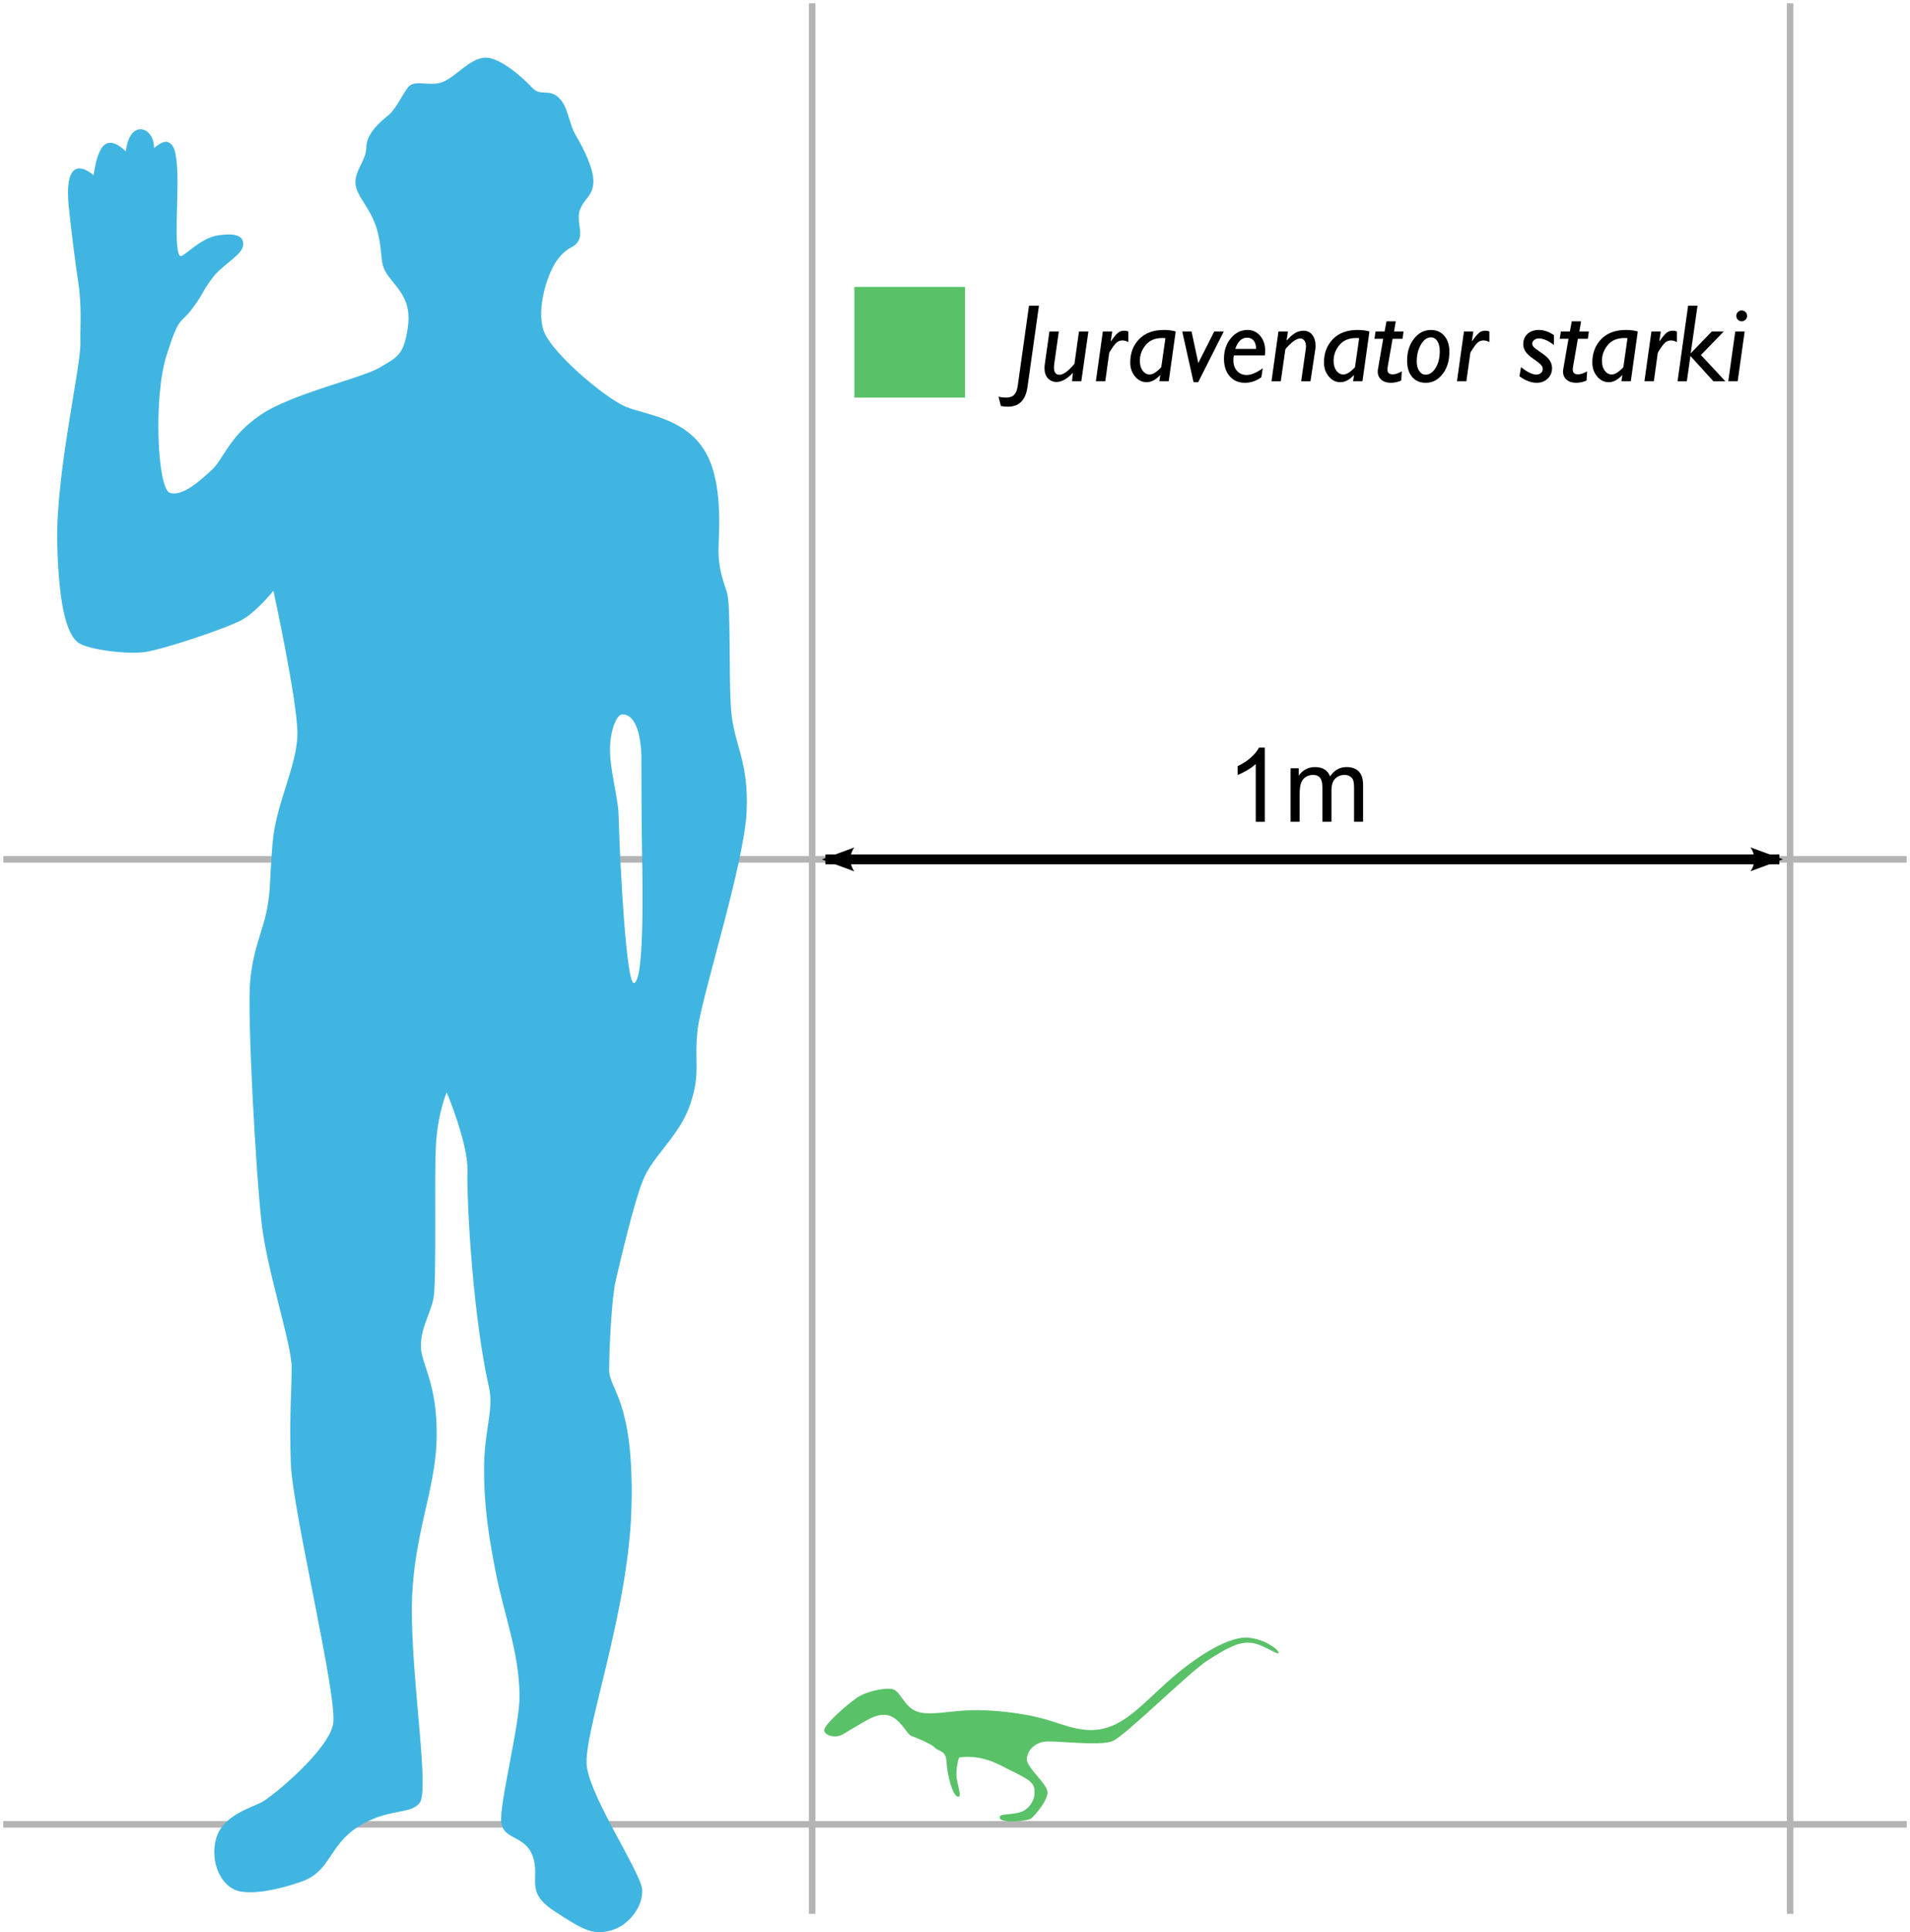 <?xml version="1.0" encoding="UTF-8" standalone="no"?>
<!-- Created with Inkscape (http://www.inkscape.org/) -->

<svg
   xmlns:svg="http://www.w3.org/2000/svg"
   xmlns="http://www.w3.org/2000/svg"
   version="1.1"
   width="291"
   height="294.289"
   id="svg2"
   style="display:inline">
  <defs
     id="defs4">
    <marker
       refX="0"
       refY="0"
       orient="auto"
       id="Arrow2Lend"
       style="overflow:visible">
      <path
         d="M 8.719,4.034 -2.207,0.016 8.719,-4.002 c -1.745,2.372 -1.735,5.617 -6e-7,8.035 z"
         transform="matrix(-1.1,0,0,-1.1,-1.1,0)"
         id="path3691"
         style="font-size:12px;fill-rule:evenodd;stroke-width:0.625;stroke-linejoin:round" />
    </marker>
    <marker
       refX="0"
       refY="0"
       orient="auto"
       id="Arrow2Lstart"
       style="overflow:visible">
      <path
         d="M 8.719,4.034 -2.207,0.016 8.719,-4.002 c -1.745,2.372 -1.735,5.617 -6e-7,8.035 z"
         transform="matrix(1.1,0,0,1.1,1.1,0)"
         id="path3688"
         style="font-size:12px;fill-rule:evenodd;stroke-width:0.625;stroke-linejoin:round" />
    </marker>
    <marker
       refX="0"
       refY="0"
       orient="auto"
       id="Arrow1Lstart"
       style="overflow:visible">
      <path
         d="M 0,0 5,-5 -12.5,0 5,5 0,0 z"
         transform="matrix(0.8,0,0,0.8,10,0)"
         id="path3670"
         style="fill-rule:evenodd;stroke:#000000;stroke-width:1pt;marker-start:none" />
    </marker>
    <marker
       refX="0"
       refY="0"
       orient="auto"
       id="Arrow2Lstart-1"
       style="overflow:visible">
      <path
         d="M 8.719,4.034 -2.207,0.016 8.719,-4.002 c -1.745,2.372 -1.735,5.617 -6e-7,8.035 z"
         transform="matrix(1.1,0,0,1.1,1.1,0)"
         id="path3688-7"
         style="font-size:12px;fill-rule:evenodd;stroke-width:0.625;stroke-linejoin:round" />
    </marker>
    <marker
       refX="0"
       refY="0"
       orient="auto"
       id="Arrow2Lend-4"
       style="overflow:visible">
      <path
         d="M 8.719,4.034 -2.207,0.016 8.719,-4.002 c -1.745,2.372 -1.735,5.617 -6e-7,8.035 z"
         transform="matrix(-1.1,0,0,-1.1,-1.1,0)"
         id="path3691-0"
         style="font-size:12px;fill-rule:evenodd;stroke-width:0.625;stroke-linejoin:round" />
    </marker>
  </defs>
  <g
     transform="translate(0.5,0.5)"
     id="layer3"
     style="display:inline">
    <g
       id="text4501"
       style="font-size:15.718px;font-style:normal;font-variant:normal;font-weight:normal;font-stretch:normal;text-align:start;line-height:125%;writing-mode:lr-tb;text-anchor:start;fill:#000000;fill-opacity:1;stroke:none;display:inline;font-family:Gisha;-inkscape-font-specification:Gisha">
      <path
         d="m 192.201,124.665 -1.381,0 0,-8.803 c -0.333,0.317 -0.769,0.634 -1.309,0.952 -0.54,0.317 -1.025,0.555 -1.454,0.714 l 0,-1.335 c 0.773,-0.363 1.448,-0.803 2.026,-1.32 0.578,-0.517 0.988,-1.018 1.228,-1.504 l 0.89,0 z"
         id="path4583"
         style="font-family:Harlow Solid Italic;-inkscape-font-specification:Harlow Solid Italic" />
      <path
         d="m 196.13,124.665 0,-8.151 1.236,0 0,1.144 c 0.256,-0.399 0.596,-0.72 1.021,-0.963 0.425,-0.243 0.908,-0.365 1.451,-0.365 0.604,1e-5 1.099,0.125 1.485,0.376 0.386,0.251 0.659,0.601 0.817,1.051 0.645,-0.952 1.484,-1.428 2.517,-1.428 0.808,1e-5 1.43,0.224 1.865,0.672 0.435,0.448 0.652,1.137 0.652,2.068 l 0,5.595 -1.374,0 0,-5.135 c -1e-5,-0.553 -0.045,-0.95 -0.134,-1.193 -0.09,-0.243 -0.252,-0.439 -0.487,-0.587 -0.235,-0.148 -0.512,-0.223 -0.829,-0.223 -0.573,1e-5 -1.049,0.191 -1.428,0.572 -0.379,0.381 -0.568,0.991 -0.568,1.83 l 0,4.735 -1.381,0 0,-5.296 c -1e-5,-0.614 -0.113,-1.075 -0.338,-1.381 -0.225,-0.307 -0.594,-0.46 -1.105,-0.461 -0.389,1e-5 -0.748,0.102 -1.078,0.307 -0.33,0.205 -0.569,0.504 -0.718,0.898 -0.148,0.394 -0.223,0.962 -0.223,1.704 l 0,4.229 z"
         id="path4585"
         style="font-family:Harlow Solid Italic;-inkscape-font-specification:Harlow Solid Italic" />
    </g>
    <path
       d="m 0,277.363 290,0"
       id="path4493"
       style="color:#000000;fill:none;stroke:#b4b4b4;stroke-width:1;stroke-linecap:butt;stroke-linejoin:miter;stroke-miterlimit:4;stroke-opacity:1;stroke-dasharray:none;stroke-dashoffset:0;marker:none;visibility:visible;display:inline;overflow:visible;enable-background:accumulate" />
    <path
       d="m 123.239,291 0,-291"
       id="path4495"
       style="color:#000000;fill:none;stroke:#b4b4b4;stroke-width:1;stroke-linecap:butt;stroke-linejoin:miter;stroke-miterlimit:4;stroke-opacity:1;stroke-dasharray:none;stroke-dashoffset:0;marker:none;visibility:visible;display:inline;overflow:visible;enable-background:accumulate" />
    <path
       d="m 272.236,291 0,-291"
       id="path4497"
       style="color:#000000;fill:none;stroke:#b4b4b4;stroke-width:1;stroke-linecap:butt;stroke-linejoin:miter;stroke-miterlimit:4;stroke-opacity:1;stroke-dasharray:none;stroke-dashoffset:0;marker:none;visibility:visible;display:inline;overflow:visible;enable-background:accumulate" />
    <path
       d="m 290,130.386 -290,0"
       id="path4499"
       style="color:#000000;fill:none;stroke:#b4b4b4;stroke-width:1;stroke-linecap:butt;stroke-linejoin:miter;stroke-miterlimit:4;stroke-opacity:1;stroke-dasharray:none;stroke-dashoffset:0;marker:none;visibility:visible;display:inline;overflow:visible;enable-background:accumulate" />
    <path
       d="m 125.259,130.386 145.336,0"
       id="path3665"
       style="color:#000000;fill:none;stroke:#000000;stroke-width:1.5;stroke-opacity:1;marker:none;marker-start:url(#Arrow2Lstart);marker-end:url(#Arrow2Lend);visibility:visible;display:inline;overflow:visible;enable-background:accumulate" />
    <path
       d="m 73.375,8.281 c -2.273,0.126 -4.292,2.772 -6.312,3.656 -2.02,0.884 -4.427,-0.483 -5.438,0.906 -1.01,1.389 -1.895,3.397 -3.031,4.281 -1.136,0.884 -3.281,2.761 -3.281,4.781 0,2.02 -1.783,3.542 -1.656,5.562 0.126,2.02 2.522,3.807 3.406,7.469 0.884,3.662 0.141,4.667 1.656,6.688 1.515,2.02 3.538,3.646 2.906,7.812 -0.631,4.167 -1.535,4.421 -4.312,6.062 -2.778,1.641 -13.358,3.936 -18.156,7.219 -4.798,3.283 -5.576,6.671 -7.344,8.312 -1.768,1.641 -4.543,4.163 -6.438,3.531 -1.894,-0.631 -2.52,-14.624 -0.5,-20.938 2.02,-6.313 1.981,-4.537 3.875,-7.062 1.894,-2.525 1.515,-2.635 3.156,-4.781 1.641,-2.147 4.656,-3.452 4.656,-5.094 0,-1.641 -1.996,-1.593 -3.812,-1.344 -2.873,0.395 -5.406,3.566 -5.844,3.125 -0.916,-0.922 -0.249,-8.712 -0.375,-12.5 -0.126,-3.788 -0.649,-4.434 -1.406,-4.812 -0.758,-0.379 -2.156,0.906 -2.156,0.906 0.034,-3.314 -3.755,-4.513 -4.281,0.5 -3.277,-3.074 -4.325,-0.296 -4.938,3.625 0,0 -4.773,-4.452 -3.744,5.091 0.416,3.857 0.934,8.01 1.39,11.024 C 12.039,46.551 11.672,49.536 11.75,51.625 11.884,55.196 7.966,71.675 8.219,82.281 8.471,92.888 9.985,96.427 11.5,97.438 c 1.515,1.01 7.285,1.754 10.062,1.375 2.778,-0.379 12.54,-3.644 14.812,-4.906 2.273,-1.263 4.781,-4.438 4.781,-4.438 0,0 3.656,16.794 3.656,21.719 0,4.924 -3.276,10.627 -3.781,16.688 -0.505,6.061 -0.244,6.936 -0.875,10.219 -0.631,3.283 -2.026,5.668 -2.531,10.719 -0.505,5.051 0.897,30.178 1.781,37.375 0.884,7.197 4.531,18.058 4.531,21.594 0,3.536 -0.378,7.459 -0.125,14.656 0.253,7.197 7.195,35.616 6.438,39.656 -0.758,4.041 -9.202,10.991 -10.844,11.875 -1.641,0.884 -5.959,1.996 -6.969,5.531 -1.01,3.536 0.72,7.589 3.75,8.094 3.03,0.505 7.525,-0.871 9.469,-1.594 4.209,-1.565 3.979,-5.44 8.375,-8.25 4.609,-2.947 7.891,-1.762 9.406,-3.656 1.515,-1.894 -1.188,-18.075 -1.188,-29.312 0,-11.238 3.655,-18.041 3.781,-26.375 C 66.158,210.072 63.625,207.278 63.625,204.5 c 0,-2.778 1.401,-4.788 1.906,-7.188 0.505,-2.399 0.122,-17.948 0.375,-23.125 0.253,-5.177 1.656,-8.312 1.656,-8.312 0,0 3.243,7.724 3.156,11.875 -0.117,5.585 0.914,22.615 3.281,33.062 0.785,3.465 -0.75,6.439 -0.75,12.5 0,6.061 0.839,10.808 1.75,15.531 1.287,6.667 3.589,12.186 3.656,18.938 0.044,4.419 -3.16,16.692 -2.781,19.344 0.379,2.652 3.676,1.873 4.812,5.156 1.136,3.283 -1.263,5.315 3.156,8.219 4.419,2.904 5.941,3.789 8.719,3.031 2.778,-0.758 4.908,-3.662 4.781,-6.188 -0.126,-2.525 -7.806,-13.888 -8.438,-18.812 -0.631,-4.925 6.434,-23.494 6.812,-39.656 0.379,-16.162 -3.406,-17.688 -3.406,-20.719 0,-3.03 0.369,-10.973 1,-13.625 0.631,-2.652 2.641,-11.493 4.156,-15.281 1.515,-3.788 5.577,-6.701 7.219,-11.625 1.641,-4.924 0.494,-6.418 1.125,-11.469 0.631,-5.051 7.059,-25.014 7.438,-32.969 0.379,-7.955 -1.996,-10.225 -2.375,-15.781 -0.379,-5.556 0.006,-15.793 -0.625,-17.688 -0.631,-1.894 -1.281,-3.787 -1.281,-6.312 0,-2.525 0.875,-10.733 -2.281,-15.531 -3.157,-4.798 -8.845,-5.175 -11.875,-6.438 -3.03,-1.263 -11.364,-8.216 -12.5,-11.625 -1.136,-3.409 0.64,-8.948 2.281,-10.969 1.641,-2.02 2.274,-1.394 3.031,-2.656 0.758,-1.263 -0.381,-3.14 0.25,-4.781 0.631,-1.641 1.905,-2.042 2.031,-4.062 0.126,-2.02 -1.52,-5.293 -2.656,-7.188 -1.136,-1.894 -1.141,-4.424 -2.656,-5.812 -1.515,-1.389 -2.769,-0.111 -4.031,-1.5 C 79.3,11.455 75.648,8.155 73.375,8.281 z M 94.281,108.312 c 2.318,-0.053 2.866,3.901 2.938,6.219 0,0 -4.3e-4,9.787 0.094,14.625 0.104,5.317 0.359,19.998 -1.25,20.062 -1.115,0.044 -2.074,-16.988 -2.312,-25.531 -0.077,-2.746 -1.263,-6.559 -1.312,-9.875 -0.042,-2.867 0.964,-5.48 1.844,-5.5 z"
       id="path3614"
       style="color:#000000;fill:#41b5e1;fill-opacity:1;fill-rule:nonzero;stroke:none;stroke-width:1.5;marker:none;visibility:visible;display:inline;overflow:visible;enable-background:accumulate" />
    <path
       d="m 129.673,43.198 16.859,0 0,16.859 -16.859,0 0,-16.859 z"
       id="rect4677"
       style="font-size:20px;color:#000000;fill:#59c167;fill-opacity:1;fill-rule:nonzero;stroke:none;stroke-width:1;marker:none;visibility:visible;display:inline;overflow:visible;enable-background:accumulate" />
    <g
       id="text4679"
       style="font-size:16.867px;font-style:normal;font-variant:normal;font-weight:normal;font-stretch:normal;text-align:start;line-height:125%;writing-mode:lr-tb;text-anchor:start;fill:#000000;fill-opacity:1;stroke:none;display:inline;font-family:Gisha;-inkscape-font-specification:Gisha">
      <path
         d="m 157.788,46.059 -1.738,12.346 c -0.286,2.026 -1.274,3.039 -2.965,3.039 -0.362,-4e-6 -0.728,-0.033 -1.095,-0.099 l -0.354,-1.417 c 0.412,0.088 0.782,0.132 1.112,0.132 0.571,-3e-6 0.992,-0.141 1.264,-0.424 0.272,-0.283 0.452,-0.726 0.539,-1.33 l 1.721,-12.247 z"
         id="path5101"
         style="font-style:italic;font-family:Gill Sans MT;-inkscape-font-specification:Gill Sans MT Italic" />
      <path
         d="m 165.324,49.987 -1.079,7.577 -1.417,0 0.132,-1.285 c -0.873,0.933 -1.705,1.4 -2.495,1.4 -0.511,0 -0.943,-0.183 -1.297,-0.548 -0.354,-0.365 -0.531,-0.885 -0.531,-1.561 -1e-5,-0.192 0.014,-0.387 0.041,-0.585 l 0.708,-4.999 1.433,0 -0.708,4.999 c -0.022,0.165 -0.033,0.318 -0.033,0.461 0,0.758 0.28,1.137 0.84,1.137 0.587,1e-6 1.348,-0.557 2.281,-1.672 l 0.692,-4.925 z"
         id="path5103"
         style="font-style:italic;font-family:Gill Sans MT;-inkscape-font-specification:Gill Sans MT Italic" />
      <path
         d="m 168.956,49.987 -0.222,1.441 0.033,0.033 c 0.45,-0.642 0.807,-1.068 1.071,-1.277 0.264,-0.209 0.577,-0.313 0.939,-0.313 0.225,7e-6 0.434,0.038 0.626,0.115 l 0,1.622 c -0.302,-0.17 -0.596,-0.255 -0.881,-0.255 -0.28,6e-6 -0.53,0.07 -0.749,0.21 -0.22,0.14 -0.486,0.439 -0.799,0.898 -0.313,0.458 -0.475,0.737 -0.486,0.836 l -0.593,4.266 -1.433,0 1.062,-7.577 z"
         id="path5105"
         style="font-style:italic;font-family:Gill Sans MT;-inkscape-font-specification:Gill Sans MT Italic" />
      <path
         d="m 178.625,49.987 -1.062,7.577 -1.433,0 0.14,-0.873 -0.033,-0.041 c -0.664,0.708 -1.345,1.062 -2.043,1.062 -0.692,0 -1.281,-0.292 -1.767,-0.877 -0.486,-0.585 -0.729,-1.292 -0.729,-2.121 0,-1.439 0.452,-2.625 1.355,-3.558 0.903,-0.933 2.165,-1.4 3.784,-1.4 0.659,8e-6 1.255,0.077 1.787,0.231 z m -2.191,5.386 0.626,-4.373 c -0.154,-0.011 -0.302,-0.016 -0.445,-0.016 -1.126,7e-6 -1.982,0.358 -2.57,1.075 -0.588,0.717 -0.881,1.517 -0.881,2.401 0,0.609 0.141,1.108 0.424,1.495 0.283,0.387 0.641,0.581 1.075,0.581 0.346,10e-7 0.725,-0.172 1.137,-0.515 0.412,-0.343 0.623,-0.559 0.634,-0.647 z"
         id="path5107"
         style="font-style:italic;font-family:Gill Sans MT;-inkscape-font-specification:Gill Sans MT Italic" />
      <path
         d="m 185.947,49.987 -3.896,7.725 -0.708,0 -1.721,-7.725 1.417,0 1.029,4.81 2.43,-4.81 z"
         id="path5109"
         style="font-style:italic;font-family:Gill Sans MT;-inkscape-font-specification:Gill Sans MT Italic" />
      <path
         d="m 191.885,55.588 -0.206,1.367 c -0.769,0.566 -1.611,0.848 -2.528,0.848 -0.955,0 -1.723,-0.334 -2.302,-1.001 -0.579,-0.667 -0.869,-1.555 -0.869,-2.664 0,-1.235 0.347,-2.274 1.042,-3.117 0.695,-0.843 1.544,-1.264 2.549,-1.264 0.769,8e-6 1.408,0.295 1.919,0.885 0.511,0.59 0.766,1.352 0.766,2.285 -1e-5,0.231 -0.017,0.467 -0.049,0.708 l -4.727,0 c -0.044,0.253 -0.066,0.494 -0.066,0.725 0,0.697 0.191,1.248 0.572,1.651 0.382,0.404 0.861,0.605 1.437,0.605 0.703,0 1.524,-0.343 2.463,-1.029 z m -4.184,-2.948 3.171,0 c -1e-5,-0.527 -0.119,-0.943 -0.358,-1.248 -0.239,-0.305 -0.575,-0.457 -1.009,-0.457 -0.824,7e-6 -1.425,0.568 -1.804,1.705 z"
         id="path5111"
         style="font-style:italic;font-family:Gill Sans MT;-inkscape-font-specification:Gill Sans MT Italic" />
      <path
         d="m 195.723,49.987 -0.189,1.334 0.033,0.033 c 0.807,-0.988 1.644,-1.482 2.512,-1.482 0.587,7e-6 1.043,0.216 1.367,0.647 0.324,0.431 0.486,0.987 0.486,1.668 0,0.192 -0.017,0.393 -0.049,0.601 l -0.725,4.777 -1.417,0 0.692,-4.826 c 0.027,-0.17 0.041,-0.327 0.041,-0.469 -1e-5,-0.395 -0.082,-0.697 -0.247,-0.906 -0.165,-0.209 -0.371,-0.313 -0.618,-0.313 -0.143,7e-6 -0.303,0.036 -0.482,0.107 -0.178,0.071 -0.369,0.181 -0.572,0.329 -0.203,0.148 -0.454,0.373 -0.754,0.675 -0.299,0.302 -0.457,0.494 -0.474,0.577 l -0.692,4.826 -1.417,0 1.062,-7.577 z"
         id="path5113"
         style="font-style:italic;font-family:Gill Sans MT;-inkscape-font-specification:Gill Sans MT Italic" />
      <path
         d="m 208.142,49.987 -1.062,7.577 -1.433,0 0.14,-0.873 -0.033,-0.041 c -0.664,0.708 -1.345,1.062 -2.043,1.062 -0.692,0 -1.281,-0.292 -1.767,-0.877 -0.486,-0.585 -0.729,-1.292 -0.729,-2.121 0,-1.439 0.452,-2.625 1.355,-3.558 0.903,-0.933 2.165,-1.4 3.784,-1.4 0.659,8e-6 1.255,0.077 1.787,0.231 z m -2.191,5.386 0.626,-4.373 c -0.154,-0.011 -0.302,-0.016 -0.445,-0.016 -1.126,7e-6 -1.982,0.358 -2.57,1.075 -0.588,0.717 -0.881,1.517 -0.881,2.401 -10e-6,0.609 0.141,1.108 0.424,1.495 0.283,0.387 0.641,0.581 1.075,0.581 0.346,10e-7 0.725,-0.172 1.137,-0.515 0.412,-0.343 0.623,-0.559 0.634,-0.647 z"
         id="path5115"
         style="font-style:italic;font-family:Gill Sans MT;-inkscape-font-specification:Gill Sans MT Italic" />
      <path
         d="m 213.339,49.987 -0.156,1.12 -1.515,0 -0.725,4.143 c -0.038,0.209 -0.058,0.384 -0.058,0.527 0,0.494 0.266,0.741 0.799,0.741 0.395,1e-6 0.857,-0.151 1.384,-0.453 l -0.082,1.4 c -0.527,0.225 -1.051,0.338 -1.573,0.338 -0.62,0 -1.11,-0.158 -1.47,-0.474 -0.36,-0.316 -0.539,-0.732 -0.539,-1.248 -1e-5,-0.126 0.014,-0.255 0.041,-0.387 l 0.791,-4.587 -1.334,0 0.173,-1.12 1.375,0 0.288,-1.548 1.417,0 -0.264,1.548 z"
         id="path5117"
         style="font-style:italic;font-family:Gill Sans MT;-inkscape-font-specification:Gill Sans MT Italic" />
      <path
         d="m 217.507,49.757 c 0.851,8e-6 1.533,0.301 2.047,0.902 0.513,0.601 0.77,1.401 0.77,2.401 -1e-5,1.384 -0.346,2.52 -1.038,3.41 -0.692,0.889 -1.543,1.334 -2.553,1.334 -0.889,0 -1.587,-0.299 -2.092,-0.898 -0.505,-0.598 -0.758,-1.43 -0.758,-2.495 0,-1.323 0.349,-2.43 1.046,-3.319 0.697,-0.889 1.557,-1.334 2.578,-1.334 z m 0,1.128 c -0.588,6e-6 -1.094,0.364 -1.52,1.091 -0.426,0.728 -0.638,1.588 -0.638,2.582 0,0.593 0.128,1.076 0.383,1.45 0.255,0.373 0.572,0.56 0.951,0.56 0.598,1e-6 1.11,-0.34 1.536,-1.021 0.426,-0.681 0.638,-1.537 0.638,-2.57 0,-0.637 -0.124,-1.145 -0.371,-1.524 -0.247,-0.379 -0.574,-0.568 -0.98,-0.568 z"
         id="path5119"
         style="font-style:italic;font-family:Gill Sans MT;-inkscape-font-specification:Gill Sans MT Italic" />
      <path
         d="m 223.972,49.987 -0.222,1.441 0.033,0.033 c 0.45,-0.642 0.807,-1.068 1.071,-1.277 0.264,-0.209 0.577,-0.313 0.939,-0.313 0.225,7e-6 0.434,0.038 0.626,0.115 l 0,1.622 c -0.302,-0.17 -0.596,-0.255 -0.881,-0.255 -0.28,6e-6 -0.53,0.07 -0.749,0.21 -0.22,0.14 -0.486,0.439 -0.799,0.898 -0.313,0.458 -0.475,0.737 -0.486,0.836 l -0.593,4.266 -1.433,0 1.062,-7.577 z"
         id="path5121"
         style="font-style:italic;font-family:Gill Sans MT;-inkscape-font-specification:Gill Sans MT Italic" />
      <path
         d="m 236.252,50.547 0,1.499 c -0.873,-0.664 -1.633,-0.997 -2.281,-0.997 -0.291,7e-6 -0.535,0.078 -0.733,0.235 -0.198,0.156 -0.296,0.345 -0.296,0.564 0,0.143 0.062,0.295 0.185,0.457 0.124,0.162 0.513,0.463 1.17,0.902 0.656,0.439 1.098,0.843 1.326,1.211 0.228,0.368 0.342,0.741 0.342,1.12 0,0.664 -0.221,1.208 -0.663,1.631 -0.442,0.423 -1.003,0.634 -1.684,0.634 -0.84,0 -1.716,-0.332 -2.627,-0.997 l 0.247,-1.384 c 0.944,0.752 1.721,1.128 2.331,1.128 0.286,1e-6 0.52,-0.08 0.704,-0.239 0.184,-0.159 0.276,-0.36 0.276,-0.601 -1e-5,-0.181 -0.067,-0.366 -0.202,-0.556 -0.135,-0.189 -0.526,-0.509 -1.174,-0.959 -0.648,-0.45 -1.076,-0.851 -1.285,-1.202 -0.209,-0.351 -0.313,-0.706 -0.313,-1.062 0,-0.653 0.217,-1.179 0.651,-1.577 0.434,-0.398 1.01,-0.597 1.73,-0.597 0.758,8e-6 1.524,0.264 2.298,0.791 z"
         id="path5123"
         style="font-style:italic;font-family:Gill Sans MT;-inkscape-font-specification:Gill Sans MT Italic" />
      <path
         d="m 241.572,49.987 -0.156,1.12 -1.515,0 -0.725,4.143 c -0.038,0.209 -0.058,0.384 -0.058,0.527 0,0.494 0.266,0.741 0.799,0.741 0.395,1e-6 0.857,-0.151 1.384,-0.453 l -0.082,1.4 c -0.527,0.225 -1.051,0.338 -1.573,0.338 -0.62,0 -1.11,-0.158 -1.47,-0.474 -0.36,-0.316 -0.539,-0.732 -0.539,-1.248 0,-0.126 0.014,-0.255 0.041,-0.387 l 0.791,-4.587 -1.334,0 0.173,-1.12 1.375,0 0.288,-1.548 1.417,0 -0.264,1.548 z"
         id="path5125"
         style="font-style:italic;font-family:Gill Sans MT;-inkscape-font-specification:Gill Sans MT Italic" />
      <path
         d="m 249.026,49.987 -1.062,7.577 -1.433,0 0.14,-0.873 -0.033,-0.041 c -0.664,0.708 -1.345,1.062 -2.043,1.062 -0.692,0 -1.281,-0.292 -1.767,-0.877 -0.486,-0.585 -0.729,-1.292 -0.729,-2.121 0,-1.439 0.452,-2.625 1.355,-3.558 0.903,-0.933 2.165,-1.4 3.784,-1.4 0.659,8e-6 1.255,0.077 1.787,0.231 z m -2.191,5.386 0.626,-4.373 c -0.154,-0.011 -0.302,-0.016 -0.445,-0.016 -1.126,7e-6 -1.982,0.358 -2.57,1.075 -0.588,0.717 -0.881,1.517 -0.881,2.401 0,0.609 0.141,1.108 0.424,1.495 0.283,0.387 0.641,0.581 1.075,0.581 0.346,10e-7 0.725,-0.172 1.137,-0.515 0.412,-0.343 0.623,-0.559 0.634,-0.647 z"
         id="path5127"
         style="font-style:italic;font-family:Gill Sans MT;-inkscape-font-specification:Gill Sans MT Italic" />
      <path
         d="m 252.534,49.987 -0.222,1.441 0.033,0.033 c 0.45,-0.642 0.807,-1.068 1.071,-1.277 0.264,-0.209 0.577,-0.313 0.939,-0.313 0.225,7e-6 0.434,0.038 0.626,0.115 l 0,1.622 c -0.302,-0.17 -0.596,-0.255 -0.881,-0.255 -0.28,6e-6 -0.53,0.07 -0.749,0.21 -0.22,0.14 -0.486,0.439 -0.799,0.898 -0.313,0.458 -0.475,0.737 -0.486,0.836 l -0.593,4.266 -1.433,0 1.062,-7.577 z"
         id="path5129"
         style="font-style:italic;font-family:Gill Sans MT;-inkscape-font-specification:Gill Sans MT Italic" />
      <path
         d="m 258.127,46.059 -1.038,7.256 3.212,-3.327 1.82,0 -3.476,3.583 3.714,3.994 -1.82,0 -3.492,-3.846 -0.544,3.846 -1.417,0 1.606,-11.506 z"
         id="path5131"
         style="font-style:italic;font-family:Gill Sans MT;-inkscape-font-specification:Gill Sans MT Italic" />
      <path
         d="m 264.032,47.615 c 0,-0.231 0.081,-0.427 0.243,-0.589 0.162,-0.162 0.356,-0.243 0.581,-0.243 0.225,1.1e-5 0.419,0.081 0.581,0.243 0.162,0.162 0.243,0.358 0.243,0.589 0,0.225 -0.081,0.419 -0.243,0.581 -0.162,0.162 -0.356,0.243 -0.581,0.243 -0.225,9e-6 -0.419,-0.081 -0.581,-0.243 -0.162,-0.162 -0.243,-0.356 -0.243,-0.581 z m 1.277,2.372 -1.062,7.577 -1.433,0 1.062,-7.577 z"
         id="path5133"
         style="font-style:italic;font-family:Gill Sans MT;-inkscape-font-specification:Gill Sans MT Italic" />
    </g>
    <path
       d="m 145.787,267.173 c 0,0 2.662,-0.591 6.112,1.183 3.45,1.774 5.114,2.29 5.213,3.769 0.099,1.479 -0.563,2.475 -1.565,3.132 -0.423,0.277 -1.262,0.426 -1.91,0.513 -0.999,0.134 -1.836,0.033 -1.836,0.571 0,0.887 4.239,0.591 4.83,0.099 0.591,-0.493 2.464,-2.662 2.464,-3.943 0,-1.281 -3.154,-3.746 -3.154,-5.027 0,-1.281 1.218,-2.742 3.288,-2.742 2.07,0 7.851,0.672 9.724,-0.018 1.873,-0.69 11.767,-10.598 14.688,-12.421 2.771,-1.729 4.233,-2.599 6.106,-2.599 1.873,0 4.337,1.909 4.54,1.613 0.247,-0.359 -1.853,-2.096 -4.535,-2.366 -2.865,-0.288 -7.492,2.563 -11.336,5.816 -3.844,3.253 -6.703,6.802 -10.252,7.886 -3.549,1.084 -6.506,-0.493 -9.759,-1.38 -3.253,-0.887 -7.985,-1.38 -11.041,-1.281 -3.056,0.099 -6.309,0.887 -8.182,0.197 -1.873,-0.69 -2.464,-2.957 -3.549,-3.352 -1.084,-0.394 -4.239,0.296 -5.619,1.281 -1.38,0.986 -5.126,4.14 -4.929,5.027 0.112,0.504 0.856,0.88 1.834,0.83 0.839,-0.043 1.607,-0.732 2.33,-1.115 1.676,-0.887 3.723,-2.574 5.596,-2.081 1.873,0.493 2.76,2.859 3.549,3.154 0.789,0.296 2.859,1.084 3.549,1.774 0.69,0.69 1.676,0.296 1.774,2.267 0.099,1.972 1.034,5.539 1.892,5.167 0.399,-0.173 -0.373,-2.169 -0.396,-3.189 -0.022,-1.005 0.279,-3.062 0.575,-2.766 l 0,-6e-5 0,-5e-5 z"
       id="path5046"
       style="color:#000000;fill:#59c167;fill-opacity:1;fill-rule:nonzero;stroke:none;stroke-width:1;marker:none;visibility:visible;display:inline;overflow:visible;enable-background:accumulate" />
  </g>
</svg>
